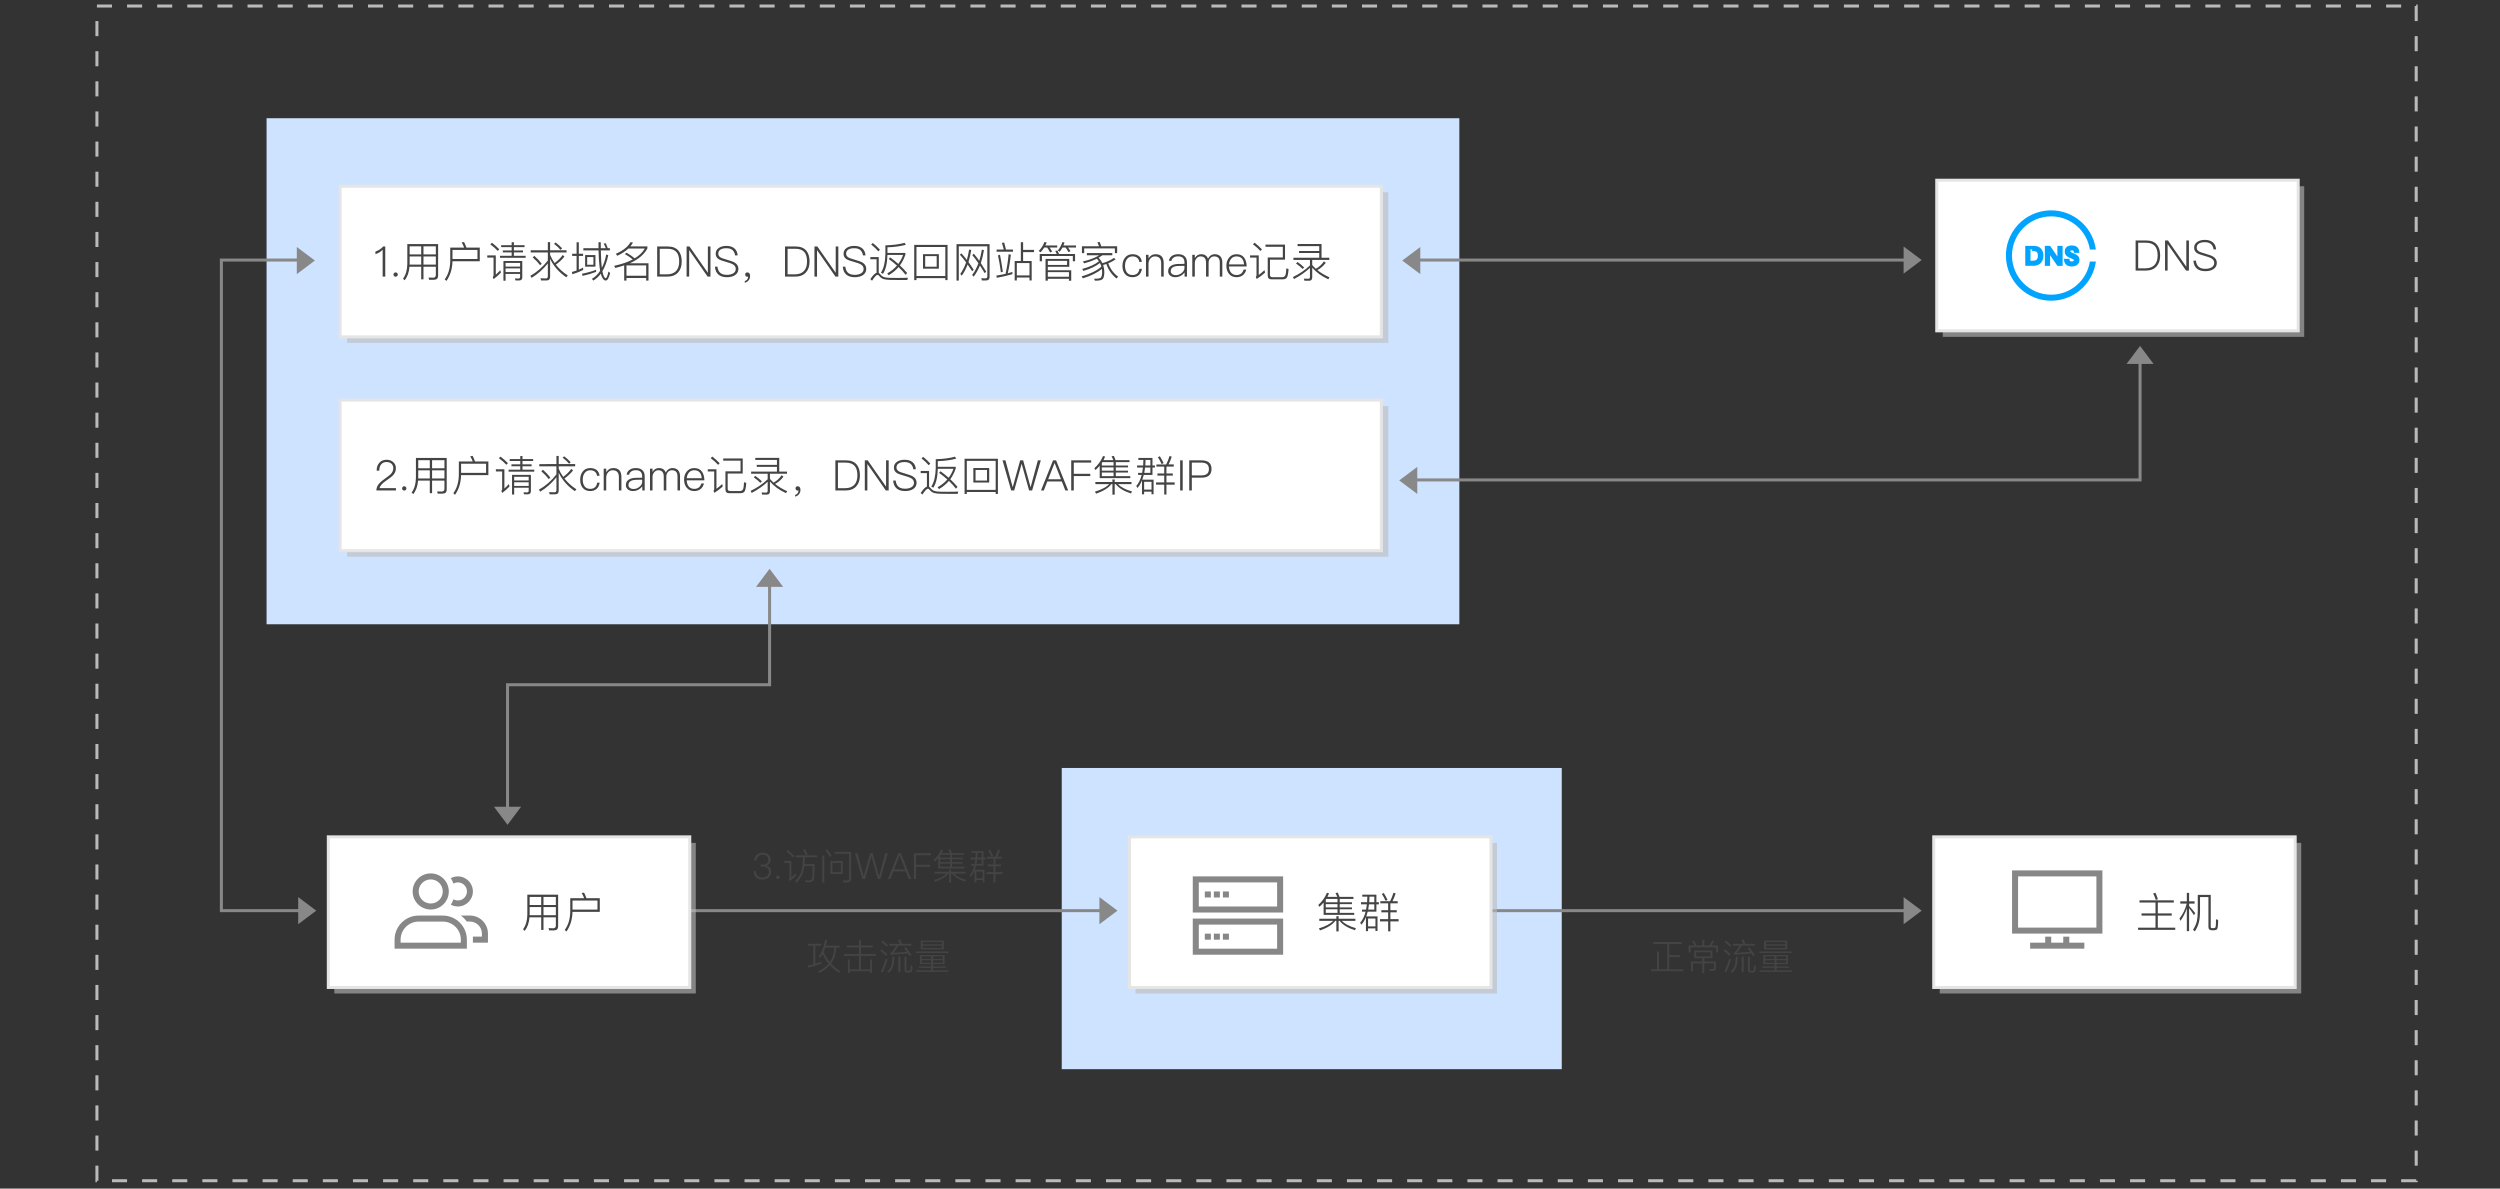 <?xml version="1.0" encoding="utf-8"?>
<!-- Generator: Adobe Illustrator 22.0.0, SVG Export Plug-In . SVG Version: 6.00 Build 0)  -->
<svg version="1.1" id="svgwrapper_svg" xmlns="http://www.w3.org/2000/svg" xmlns:xlink="http://www.w3.org/1999/xlink" x="0px"
	 y="0px" width="830px" height="394.611px" viewBox="0 0 830 394.611" style="enable-background:new 0 0 830 394.611;"
	 xml:space="preserve">
<rect x="0" y="0" width="830" height="394.611" fill="#333333" stroke="none"/>
<rect x="352.5" y="254.966" style="fill:#CEE3FF;" width="166" height="100"/>
<rect x="88.5" y="39.256" style="fill:#CEE3FF;" width="396" height="168"/>
<path style="display:none;fill:none;stroke:#999999;" d="M413.828,312.334l309.172-47"/>
<g id="Link10" transform="translate(0,0)">
	<path style="fill:none;stroke:#888888;" d="M228.5,302.336h71l0,0h70"/>
	<g transform="translate(0.5, 0)">
		<polygon style="fill:#888888;" points="364.5,306.836 370.5,302.336 364.5,297.836 		"/>
	</g>
	<path style="fill:none;stroke:#FF0000;stroke-width:15;stroke-opacity:0;" d="M228.5,302.336h71"/>
	<path style="fill:none;stroke:#FF0000;stroke-width:15;stroke-opacity:0;" d="M299.5,302.336h70"/>
</g>
<g id="Link11" transform="translate(0,0)">
	<path style="fill:none;stroke:#888888;" d="M494.5,302.336h71l0,0h71"/>
	<g transform="translate(0.5, 0)">
		<polygon style="fill:#888888;" points="631.5,306.836 637.5,302.336 631.5,297.836 		"/>
	</g>
	<path style="fill:none;stroke:#FF0000;stroke-width:15;stroke-opacity:0;" d="M494.5,302.336h71"/>
	<path style="fill:none;stroke:#FF0000;stroke-width:15;stroke-opacity:0;" d="M565.5,302.336h71"/>
</g>
<g id="Link8" transform="translate(0,0)">
	<path style="fill:none;stroke:#888888;" d="M102.5,86.336h-29v216h30"/>
	<g transform="translate(0.5, 0)">
		<polygon style="fill:#888888;" points="98.5,306.836 104.5,302.336 98.5,297.836 		"/>
	</g>
	<path style="fill:none;stroke:#FF0000;stroke-width:15;stroke-opacity:0;" d="M73.5,86.336"/>
	<path style="fill:none;stroke:#FF0000;stroke-width:15;stroke-opacity:0;" d="M73.5,86.336v216"/>
	<path style="fill:none;stroke:#FF0000;stroke-width:15;stroke-opacity:0;" d="M73.5,302.336h30"/>
</g>
<path style="fill:none;stroke:#888888;" d="M255.5,192.336v35h-87v45"/>
<g transform="translate(0, 0.5)">
	<polygon style="fill:#888888;" points="164,267.336 168.5,273.336 173,267.336 	"/>
</g>
<path style="fill:none;stroke:#FF0000;stroke-width:15;stroke-opacity:0;" d="M255.5,227.336h-87"/>
<path style="fill:none;stroke:#FF0000;stroke-width:15;stroke-opacity:0;" d="M168.5,227.336v45"/>
<g id="Link12" transform="translate(0,0)">
	<path style="fill:none;stroke:#888888;" d="M469.5,86.336h50h117"/>
	<path style="fill:none;stroke:#888888;" d="M402.5,86.336"/>
	<g transform="translate(0.5, 0)">
		<polygon style="fill:#888888;" points="631.5,90.836 637.5,86.336 631.5,81.836 		"/>
	</g>
	<path style="fill:none;stroke:#FF0000;stroke-width:15;stroke-opacity:0;" d="M402.5,86.336"/>
</g>
<path style="fill:none;stroke:#888888;" d="M468.5,159.336h242v-41"/>
<g transform="translate(0, -0.5)">
	<polygon style="fill:#888888;" points="715,121.336 710.5,115.336 706,121.336 	"/>
</g>
<path style="fill:none;stroke:#FF0000;stroke-width:15;stroke-opacity:0;" d="M710.5,157.336v-41"/>
<rect x="645" y="61.836" style="opacity:0.6;fill:#BBBBBB;enable-background:new    ;" width="120" height="50"/>
<rect x="643" y="59.836" style="fill:#FFFFFF;stroke:#E5E5E5;" width="120" height="50"/>
<path style="fill:#00A4FF;" d="M681,97.836c-7.18,0.008-13.007-5.805-13.015-12.985s5.805-13.007,12.985-13.015
	c6.413-0.008,11.874,4.663,12.86,11h2c-1.105-8.21-8.656-13.971-16.866-12.866s-13.971,8.656-12.866,16.866
	s8.656,13.971,16.866,12.866c6.697-0.901,11.965-6.169,12.866-12.866h-2C692.845,93.161,687.402,97.828,681,97.836z"/>
<g>
	<g>
		<path style="fill:#444444;" d="M712.58,79.835c1.555,0,2.732,0.462,3.516,1.4c0.715,0.841,1.079,2.045,1.079,3.6
			c0,1.527-0.406,2.731-1.204,3.614c-0.841,0.925-2.031,1.387-3.572,1.387h-3.376V79.835H712.58L712.58,79.835z M709.877,89.079
			h2.396c1.331,0,2.353-0.378,3.054-1.134c0.672-0.729,1.008-1.766,1.008-3.11c0-1.4-0.293-2.438-0.882-3.123
			c-0.645-0.757-1.653-1.121-2.997-1.121h-2.578L709.877,89.079L709.877,89.079z"/>
		<path style="fill:#444444;" d="M719.762,79.835l6.051,8.67h0.042v-8.67h0.868v10.001h-0.952l-6.079-8.74h-0.043v8.74h-0.854
			V79.835H719.762z"/>
		<path style="fill:#444444;" d="M734.631,80.437c0.659,0.532,1.037,1.317,1.121,2.354h-0.854c-0.112-0.784-0.406-1.373-0.882-1.779
			c-0.477-0.406-1.148-0.602-2.018-0.602c-0.812,0-1.443,0.14-1.905,0.42c-0.532,0.309-0.784,0.784-0.784,1.415
			c0,0.56,0.309,0.994,0.938,1.33c0.294,0.141,0.938,0.364,1.919,0.645c1.275,0.364,2.129,0.673,2.578,0.953
			c0.826,0.49,1.246,1.19,1.246,2.101c0,0.854-0.364,1.541-1.078,2.045c-0.688,0.477-1.598,0.715-2.732,0.715
			c-1.148,0-2.059-0.267-2.717-0.784c-0.757-0.603-1.177-1.514-1.261-2.718h0.841c0.098,0.938,0.42,1.639,0.98,2.101
			c0.504,0.406,1.219,0.617,2.143,0.617c0.883,0,1.598-0.183,2.143-0.519c0.533-0.351,0.812-0.826,0.812-1.415
			c0-0.687-0.35-1.219-1.021-1.597c-0.336-0.196-1.064-0.462-2.199-0.771c-1.191-0.336-1.961-0.603-2.298-0.799
			c-0.771-0.434-1.148-1.064-1.148-1.877c0-0.868,0.351-1.526,1.079-1.988c0.645-0.435,1.484-0.645,2.492-0.645
			C733.119,79.639,733.987,79.904,734.631,80.437z"/>
	</g>
</g>
<rect x="111" y="279.836" style="opacity:0.6;fill:#BBBBBB;enable-background:new    ;" width="120" height="50"/>
<rect x="109" y="277.836" style="fill:#FFFFFF;stroke:#E5E5E5;" width="120" height="50"/>
<g>
	<g>
		<path style="fill:#878787;" d="M143,291.966c2.209,0,4,1.791,4,4s-1.791,4-4,4s-4-1.791-4-4S140.791,291.966,143,291.966
			 M143,289.966c-3.314,0-6,2.686-6,6s2.686,6,6,6s6-2.686,6-6S146.314,289.966,143,289.966z"/>
		<path style="fill:#878787;" d="M147,305.966c3.314,0,6,2.686,6,6v1h-20v-1c0-3.314,2.686-6,6-6H147 M147,303.966h-8
			c-4.418,0-8,3.582-8,8v3h24v-3C155,307.547,151.418,303.966,147,303.966z"/>
		<path style="fill:#878787;" d="M156,303.956h-3c0.758,0.569,1.431,1.242,2,2h1c2.209,0,4,1.791,4,4v1h-3c0,0.33,0,0.66,0,1v1h5v-3
			C162,306.642,159.314,303.956,156,303.956z"/>
		<path style="fill:#878787;" d="M152,290.956c-0.814,0.005-1.615,0.211-2.33,0.6c0.367,0.558,0.662,1.159,0.88,1.79
			c1.441-0.817,3.272-0.311,4.089,1.131c0.817,1.441,0.311,3.272-1.131,4.089c-0.918,0.52-2.041,0.52-2.958,0
			c-0.218,0.631-0.513,1.232-0.88,1.79c0.715,0.389,1.516,0.595,2.33,0.6c2.761,0,5-2.239,5-5
			C157,293.194,154.761,290.956,152,290.956z"/>
	</g>
</g>
<g>
	<g>
		<path style="fill:#444444;" d="M174.205,309.055l-0.56-0.519c0.924-1.274,1.4-2.899,1.429-4.86v-6.64H185.3v10.478
			c0,0.91-0.462,1.373-1.373,1.373h-1.611l-0.196-0.742c0.56,0.027,1.078,0.042,1.555,0.042c0.574,0,0.868-0.322,0.868-0.953v-2.675
			h-4.104v4.174h-0.756v-4.174h-3.894C175.647,306.379,175.115,307.878,174.205,309.055z M175.844,303.62
			c0,0.069-0.014,0.14-0.014,0.224h3.852v-2.689h-3.838V303.62z M175.844,297.778v2.676h3.838v-2.676H175.844z M184.542,297.778
			h-4.104v2.676h4.104V297.778z M184.542,301.154h-4.104v2.689h4.104V301.154z"/>
		<path style="fill:#444444;" d="M188.064,309.265l-0.574-0.519c1.205-1.625,1.821-3.712,1.835-6.261v-4.272h4.623
			c-0.252-0.645-0.532-1.219-0.84-1.723l0.798-0.141c0.28,0.547,0.546,1.163,0.798,1.863h4.426v4.524h-9.062
			C190.012,305.259,189.339,307.443,188.064,309.265z M190.068,298.969v3.026h8.292v-3.026H190.068z"/>
	</g>
</g>
<rect x="377" y="279.836" style="opacity:0.6;fill:#BBBBBB;enable-background:new    ;" width="120" height="50"/>
<rect x="375" y="277.836" style="fill:#FFFFFF;stroke:#E5E5E5;" width="120" height="50"/>
<g>
	<g>
		<path style="fill:#878787;" d="M424,292.956v8h-26v-8H424 M426,290.956h-30v12h30V290.956z"/>
		<polygon style="fill:#878787;" points="402,295.966 400,295.966 400,297.966 402,297.966 		"/>
		<polygon style="fill:#878787;" points="405,295.966 403,295.966 403,297.966 405,297.966 		"/>
		<polygon style="fill:#878787;" points="408,295.966 406,295.966 406,297.966 408,297.966 		"/>
	</g>
</g>
<g>
	<g>
		<path style="fill:#444444;" d="M438.051,301.057l-0.393-0.603c1.289-1.148,2.241-2.493,2.886-4.048l0.7,0.182
			c-0.154,0.406-0.336,0.799-0.532,1.177h3.278c-0.197-0.477-0.393-0.896-0.603-1.274l0.757-0.141
			c0.195,0.42,0.392,0.896,0.574,1.415h4.622v0.672h-4.553v1.121h4.062v0.616h-4.062v1.093h4.062v0.616h-4.062v1.19h4.805v0.658
			h-10.155v-4.09C439.018,300.132,438.555,300.608,438.051,301.057z M438.009,305.734v-0.714h5.659v-0.841h0.756v0.841h5.575v0.714
			h-4.482c0.966,1.023,2.521,1.835,4.65,2.424l-0.336,0.687c-2.396-0.784-4.076-1.821-5.057-3.11h-0.351v3.488h-0.756v-3.489h-0.379
			c-0.868,1.233-2.549,2.283-5.028,3.166l-0.406-0.658c2.325-0.729,3.894-1.569,4.721-2.508L438.009,305.734L438.009,305.734z
			 M444.046,298.437h-3.726c-0.057,0.084-0.113,0.183-0.168,0.267v0.854h3.894V298.437z M444.046,300.174h-3.894v1.093h3.894
			V300.174z M444.046,301.883h-3.894v1.19h3.894V301.883z"/>
		<path style="fill:#444444;" d="M454.082,302.667c-0.141,0.561-0.309,1.093-0.49,1.583h3.74v4.847h-0.688v-0.868h-2.451v0.896h-0.7
			v-4.637c-0.406,0.994-0.91,1.835-1.513,2.507l-0.406-0.63c0.812-0.925,1.415-2.157,1.807-3.698h-1.19v-0.672h1.345
			c0.112-0.561,0.196-1.149,0.267-1.766h-1.947v-0.7h2.017c0.043-0.588,0.07-1.19,0.084-1.835h-1.68v-0.658h4.691v2.493h0.826v0.7
			h-0.826v2.438H454.082L454.082,302.667z M456.645,307.556v-2.605h-2.451v2.605H456.645z M454.236,301.995h2.03v-1.766h-1.751
			C454.445,300.846,454.348,301.435,454.236,301.995z M454.586,299.529h1.681v-1.835h-1.597
			C454.656,298.339,454.628,298.941,454.586,299.529z M458.27,299.907v-0.714h3.25c0.435-0.868,0.812-1.807,1.121-2.815l0.714,0.252
			c-0.321,0.98-0.673,1.835-1.05,2.563h1.723v0.714h-2.424v2.283h2.115v0.715h-2.115v2.255h2.731v0.743h-2.731v3.291h-0.742v-3.291
			h-2.703v-0.743h2.703v-2.255h-2.256v-0.715h2.256v-2.283H458.27z M460.665,298.759l-0.658,0.322
			c-0.392-0.868-0.798-1.625-1.247-2.297l0.645-0.309C459.853,297.176,460.273,297.933,460.665,298.759z"/>
	</g>
</g>
<rect x="644" y="279.836" style="opacity:0.6;fill:#BBBBBB;enable-background:new    ;" width="120" height="50"/>
<rect x="642" y="277.836" style="fill:#FFFFFF;stroke:#E5E5E5;" width="120" height="50"/>
<g>
	<g>
		<path style="fill:#878787;" d="M668,288.966v21h30v-21H668z M696,307.966h-26v-17h26V307.966z M687,310.966h-2v2h-4v-2h-2v2h-5v2
			h18v-2h-5V310.966z"/>
	</g>
</g>
<g>
	<g>
		<path style="fill:#444444;" d="M710.316,299.642V298.9h11.389v0.742h-5.309v3.6h4.622v0.729h-4.622v4.006h5.785v0.743H709.84
			v-0.743h5.785v-4.006h-4.636v-0.729h4.636v-3.6H710.316z M716.424,298.535l-0.686,0.252c-0.238-0.742-0.533-1.471-0.883-2.171
			l0.756-0.21C715.947,297.19,716.229,297.891,716.424,298.535z"/>
		<path style="fill:#444444;" d="M726.025,299.249v-2.815h0.757v2.815h1.821v0.743h-1.821v0.812c0.673,0.687,1.345,1.472,2.03,2.354
			l-0.434,0.673c-0.616-0.98-1.148-1.751-1.597-2.325v7.634h-0.757v-7.564c-0.518,1.541-1.219,2.928-2.115,4.146l-0.322-0.784
			c1.148-1.457,1.947-3.096,2.41-4.944h-2.144v-0.743h2.172V299.249z M729.373,305.763c0.183-0.896,0.281-2.017,0.281-3.39v-5.281
			h4.313v10.604c0,0.294,0.126,0.448,0.406,0.448h0.49c0.196,0,0.364-0.042,0.477-0.099c0.14-0.084,0.224-0.238,0.28-0.477
			c0.056-0.321,0.084-1.106,0.084-2.367l0.715,0.211c0,0.98-0.043,1.723-0.099,2.227c-0.056,0.505-0.196,0.841-0.435,1.022
			c-0.195,0.126-0.518,0.196-0.967,0.196h-0.546c-0.784,0-1.177-0.378-1.177-1.12v-9.918h-2.787v4.553
			c0,1.541-0.126,2.802-0.364,3.782c-0.253,1.064-0.7,2.087-1.358,3.067l-0.617-0.546
			C728.688,307.766,729.121,306.8,729.373,305.763z"/>
	</g>
</g>
<rect x="115.213" y="63.836" style="opacity:0.6;fill:#BBBBBB;enable-background:new    ;" width="345.701" height="50"/>
<rect x="112.914" y="61.836" style="fill:#FFFFFF;stroke:#E5E5E5;" width="345.701" height="50"/>
<g transform="translate(20 9)">
	<g style="enable-background:new    ;">
		<path style="fill:#444444;" d="M107.908,72.835v10.001h-0.869v-8.937c-0.644,0.7-1.443,1.19-2.395,1.471v-0.869
			c0.462-0.14,0.924-0.35,1.373-0.63c0.448-0.294,0.854-0.645,1.19-1.036H107.908z"/>
		<path style="fill:#444444;" d="M111.855,81.646c0.14,0.14,0.21,0.308,0.21,0.504s-0.07,0.378-0.21,0.519
			c-0.14,0.126-0.308,0.196-0.504,0.196c-0.21,0-0.378-0.07-0.504-0.196c-0.14-0.141-0.21-0.322-0.21-0.519s0.07-0.364,0.21-0.504
			c0.126-0.141,0.294-0.21,0.504-0.21C111.547,81.436,111.715,81.505,111.855,81.646z"/>
		<path style="fill:#444444;" d="M114.36,84.055l-0.56-0.519c0.924-1.274,1.4-2.899,1.429-4.86v-6.64h10.226v10.478
			c0,0.91-0.462,1.373-1.373,1.373h-1.611l-0.196-0.742c0.56,0.027,1.079,0.042,1.555,0.042c0.574,0,0.869-0.322,0.869-0.953v-2.675
			h-4.104v4.174h-0.756v-4.174h-3.894C115.803,81.379,115.271,82.878,114.36,84.055z M116,78.62c0,0.069-0.014,0.14-0.014,0.224
			h3.852v-2.689H116V78.62z M116,72.778v2.676h3.838v-2.676H116z M124.698,72.778h-4.104v2.676h4.104V72.778z M124.698,76.154
			h-4.104v2.689h4.104V76.154z"/>
		<path style="fill:#444444;" d="M128.22,84.265l-0.574-0.519c1.205-1.625,1.821-3.712,1.835-6.261v-4.272h4.623
			c-0.252-0.645-0.532-1.219-0.84-1.723l0.798-0.141c0.28,0.547,0.546,1.163,0.798,1.863h4.426v4.524h-9.062
			C130.167,80.259,129.495,82.443,128.22,84.265z M130.224,73.969v3.026h8.292v-3.026H130.224z"/>
		<path style="fill:#444444;" d="M144.602,75.79v6.388c0.477-0.42,0.967-0.91,1.499-1.471l0.196,0.812
			c-0.756,0.798-1.569,1.513-2.423,2.143l-0.294-0.687c0.182-0.168,0.28-0.35,0.28-0.546v-5.897h-2.087V75.79H144.602z
			 M145.764,73.773l-0.518,0.532c-0.616-0.687-1.429-1.415-2.465-2.186l0.532-0.519C144.279,72.33,145.092,73.045,145.764,73.773z
			 M150.611,71.42v0.994h3.544v0.645h-3.544v1.106h3.026v0.631h-3.026v1.135h3.908v0.658h-8.517v-0.658h3.866v-1.135h-2.928v-0.631
			h2.928v-1.106h-3.488v-0.645h3.488V71.42H150.611z M147.852,84.194h-0.714v-6.541h6.261v5.449c0,0.672-0.364,1.022-1.079,1.022
			h-1.177l-0.196-0.687l1.148,0.042c0.378,0,0.574-0.183,0.574-0.532v-1.009h-4.818L147.852,84.194L147.852,84.194z M152.67,78.298
			h-4.818v1.219h4.818V78.298z M147.852,81.323h4.818v-1.205h-4.818V81.323z"/>
		<path style="fill:#444444;" d="M161.879,74.081v-2.703h0.756v2.703h5.463v0.742h-5.463v0.799c0.392,0.952,0.896,1.863,1.499,2.703
			c1.064-0.771,1.961-1.652,2.689-2.661l0.574,0.519c-0.798,1.008-1.751,1.904-2.857,2.675c1.064,1.373,2.395,2.563,3.978,3.601
			L168,83.061c-2.409-1.64-4.202-3.685-5.365-6.122v5.981c0,0.784-0.392,1.19-1.148,1.19h-1.863l-0.168-0.729
			c0.616,0.028,1.205,0.057,1.765,0.057c0.434,0,0.658-0.238,0.658-0.715v-4.272c-1.513,1.92-3.306,3.517-5.393,4.791l-0.406-0.687
			c2.186-1.219,4.118-2.899,5.799-5.057v-2.676h-5.687V74.08L161.879,74.081L161.879,74.081z M159.848,78.55l-0.518,0.519
			c-0.616-0.827-1.429-1.695-2.465-2.605l0.532-0.519C158.377,76.813,159.19,77.682,159.848,78.55z M166.614,73.437l-0.518,0.532
			c-0.532-0.644-1.261-1.316-2.157-2.017l0.504-0.462C165.311,72.134,166.025,72.793,166.614,73.437z"/>
		<path style="fill:#444444;" d="M171.425,75.244v-3.811h0.743v3.811h1.415v0.729h-1.415v4.552c0.49-0.224,0.966-0.448,1.429-0.687
			v0.771c-1.093,0.589-2.283,1.064-3.558,1.443l-0.182-0.757c0.533-0.14,1.065-0.294,1.569-0.477v-4.846h-1.471v-0.729
			L171.425,75.244L171.425,75.244z M177.896,81.268c-1.373,0.532-2.872,0.98-4.482,1.33l-0.196-0.714
			c1.639-0.309,3.194-0.743,4.679-1.317v0.701H177.896z M178.709,73.409c-0.014-0.645-0.014-1.303-0.014-1.989h0.756
			c0,0.7,0,1.358,0.014,1.989h1.667c-0.224-0.561-0.448-1.079-0.701-1.541l0.672-0.112c0.238,0.477,0.462,1.037,0.672,1.653h0.715
			v0.729h-3.012c0.042,2.437,0.154,4.37,0.336,5.784c0.645-1.26,1.135-2.745,1.471-4.468l0.672,0.294
			c-0.462,2.129-1.121,3.908-1.961,5.309c0.308,1.499,0.672,2.27,1.093,2.312c0.308-0.056,0.616-0.784,0.91-2.213l0.575,0.462
			c-0.406,1.681-0.896,2.521-1.485,2.521c-0.448,0-0.84-0.364-1.191-1.093c-0.168-0.35-0.308-0.742-0.42-1.19
			c-0.729,0.98-1.555,1.737-2.494,2.297l-0.462-0.588c1.079-0.616,1.989-1.513,2.731-2.661c-0.084-0.421-0.14-0.854-0.196-1.303
			c-0.182-1.429-0.294-3.25-0.336-5.463h-5.043v-0.729L178.709,73.409L178.709,73.409z M177.687,75.692v3.852h-3.418v-3.852H177.687
			z M177.014,76.336h-2.073v2.563h2.073V76.336z"/>
		<path style="fill:#444444;" d="M187.988,84.152h-0.756V79.11c-0.924,0.308-1.919,0.602-2.956,0.854l-0.378-0.715
			c2.494-0.546,4.553-1.247,6.178-2.115c-0.645-0.561-1.541-1.162-2.662-1.807l0.658-0.406c1.149,0.687,2.017,1.303,2.634,1.849
			c1.541-0.925,2.661-2.017,3.362-3.25h-5.463c-0.938,0.896-2.157,1.695-3.67,2.396l-0.49-0.658
			c2.409-1.051,4.034-2.339,4.889-3.852l0.812,0.098c-0.238,0.448-0.518,0.868-0.854,1.289h5.645v0.686
			c-1.092,2.031-3.04,3.67-5.855,4.917h6.219v5.757h-0.771v-0.868h-6.542V84.152z M194.53,79.11h-6.542v3.432h6.542V79.11z"/>
		<path style="fill:#444444;" d="M201.736,72.835c1.555,0,2.731,0.462,3.516,1.4c0.714,0.841,1.079,2.045,1.079,3.6
			c0,1.527-0.406,2.731-1.205,3.614c-0.84,0.925-2.031,1.387-3.572,1.387h-3.376V72.835H201.736L201.736,72.835z M199.033,82.079
			h2.396c1.331,0,2.353-0.378,3.054-1.134c0.672-0.729,1.008-1.766,1.008-3.11c0-1.4-0.294-2.438-0.882-3.123
			c-0.645-0.757-1.653-1.121-2.998-1.121h-2.578L199.033,82.079L199.033,82.079z"/>
		<path style="fill:#444444;" d="M208.917,72.835l6.051,8.67h0.042v-8.67h0.868v10.001h-0.952l-6.08-8.74h-0.042v8.74h-0.854V72.835
			H208.917z"/>
		<path style="fill:#444444;" d="M223.787,73.437c0.659,0.532,1.037,1.317,1.121,2.354h-0.854c-0.112-0.784-0.406-1.373-0.882-1.779
			s-1.148-0.602-2.017-0.602c-0.812,0-1.443,0.14-1.905,0.42c-0.533,0.309-0.785,0.784-0.785,1.415c0,0.56,0.308,0.994,0.938,1.33
			c0.294,0.141,0.938,0.364,1.919,0.645c1.275,0.364,2.129,0.673,2.578,0.953c0.826,0.49,1.247,1.19,1.247,2.101
			c0,0.854-0.364,1.541-1.079,2.045c-0.687,0.477-1.597,0.715-2.731,0.715c-1.148,0-2.059-0.267-2.717-0.784
			c-0.757-0.603-1.177-1.514-1.261-2.718h0.84c0.098,0.938,0.42,1.639,0.98,2.101c0.504,0.406,1.219,0.617,2.143,0.617
			c0.883,0,1.597-0.183,2.143-0.519c0.533-0.351,0.812-0.826,0.812-1.415c0-0.687-0.35-1.219-1.022-1.597
			c-0.336-0.196-1.064-0.462-2.199-0.771c-1.19-0.336-1.961-0.603-2.297-0.799c-0.77-0.434-1.148-1.064-1.148-1.877
			c0-0.868,0.35-1.526,1.079-1.988c0.645-0.435,1.485-0.645,2.493-0.645C222.274,72.639,223.143,72.904,223.787,73.437z"/>
		<path style="fill:#444444;" d="M228.811,81.772c0.14,0.21,0.224,0.504,0.224,0.868c0,0.561-0.168,1.037-0.49,1.443
			c-0.322,0.392-0.742,0.658-1.274,0.798V84.32c0.364-0.111,0.644-0.308,0.84-0.588c0.196-0.252,0.28-0.546,0.28-0.883
			c-0.056,0.015-0.14,0.028-0.28,0.028c-0.196,0-0.364-0.07-0.504-0.21c-0.14-0.141-0.21-0.309-0.21-0.504
			c0-0.225,0.056-0.406,0.196-0.533c0.14-0.14,0.322-0.195,0.56-0.195C228.433,81.436,228.643,81.547,228.811,81.772z"/>
		<path style="fill:#444444;" d="M244.184,72.835c1.555,0,2.731,0.462,3.516,1.4c0.714,0.841,1.079,2.045,1.079,3.6
			c0,1.527-0.406,2.731-1.205,3.614c-0.84,0.925-2.031,1.387-3.572,1.387h-3.376V72.835H244.184L244.184,72.835z M241.48,82.079
			h2.396c1.331,0,2.353-0.378,3.054-1.134c0.672-0.729,1.008-1.766,1.008-3.11c0-1.4-0.294-2.438-0.882-3.123
			c-0.645-0.757-1.653-1.121-2.998-1.121h-2.578L241.48,82.079L241.48,82.079z"/>
		<path style="fill:#444444;" d="M251.365,72.835l6.051,8.67h0.042v-8.67h0.868v10.001h-0.952l-6.08-8.74h-0.042v8.74h-0.854V72.835
			H251.365z"/>
		<path style="fill:#444444;" d="M266.235,73.437c0.659,0.532,1.037,1.317,1.121,2.354h-0.854c-0.112-0.784-0.406-1.373-0.882-1.779
			s-1.148-0.602-2.017-0.602c-0.812,0-1.443,0.14-1.905,0.42c-0.532,0.309-0.784,0.784-0.784,1.415c0,0.56,0.308,0.994,0.938,1.33
			c0.294,0.141,0.938,0.364,1.919,0.645c1.275,0.364,2.129,0.673,2.578,0.953c0.826,0.49,1.247,1.19,1.247,2.101
			c0,0.854-0.364,1.541-1.079,2.045c-0.687,0.477-1.597,0.715-2.731,0.715c-1.148,0-2.059-0.267-2.717-0.784
			c-0.757-0.603-1.177-1.514-1.261-2.718h0.84c0.098,0.938,0.42,1.639,0.98,2.101c0.504,0.406,1.219,0.617,2.143,0.617
			c0.883,0,1.597-0.183,2.143-0.519c0.533-0.351,0.812-0.826,0.812-1.415c0-0.687-0.35-1.219-1.022-1.597
			c-0.336-0.196-1.064-0.462-2.199-0.771c-1.19-0.336-1.961-0.603-2.297-0.799c-0.77-0.434-1.148-1.064-1.148-1.877
			c0-0.868,0.35-1.526,1.079-1.988c0.645-0.435,1.485-0.645,2.493-0.645C264.722,72.639,265.591,72.904,266.235,73.437z"/>
		<path style="fill:#444444;" d="M275.503,83.929c-0.896-0.028-1.611-0.112-2.143-0.267c-0.546-0.168-1.037-0.518-1.471-1.051
			c-0.182-0.252-0.364-0.363-0.532-0.363c-0.378,0-0.995,0.644-1.835,1.946l-0.574-0.504c0.785-1.219,1.485-1.933,2.073-2.129
			v-4.482h-2.073V76.35h2.788v5.253c0.14,0.069,0.294,0.196,0.434,0.378c0.336,0.435,0.714,0.757,1.121,0.952
			c0.448,0.169,1.093,0.28,1.905,0.309c0.686,0.014,1.569,0.028,2.647,0.028c0.672,0,1.345-0.015,2.017-0.015
			c0.672-0.014,1.19-0.027,1.555-0.056l-0.182,0.757h-3.278C277.198,83.957,276.372,83.942,275.503,83.929z M272.142,73.913
			l-0.532,0.546c-0.588-0.728-1.387-1.484-2.381-2.283l0.532-0.504C270.713,72.429,271.497,73.171,272.142,73.913z M280.728,72.274
			c-1.821,0.49-3.852,0.771-6.093,0.826v1.877h5.953v0.547c-0.448,1.358-1.05,2.549-1.821,3.586
			c0.882,0.812,1.681,1.666,2.409,2.549l-0.504,0.589c-0.7-0.896-1.484-1.766-2.353-2.578c-0.911,1.064-2.003,1.976-3.292,2.704
			l-0.462-0.616c1.274-0.701,2.353-1.569,3.222-2.578c-0.84-0.756-1.737-1.484-2.718-2.185l0.448-0.547
			c0.981,0.7,1.877,1.415,2.718,2.172c0.672-0.896,1.205-1.892,1.597-2.984h-5.197c-0.07,2.773-0.56,4.861-1.485,6.275l-0.686-0.35
			c0.938-1.457,1.429-3.517,1.484-6.149v-2.956c2.508-0.069,4.637-0.35,6.402-0.84L280.728,72.274z"/>
		<path style="fill:#444444;" d="M294.588,83.999h-0.742V83.34h-9.581v0.659h-0.743V72.303h11.066V83.999z M293.846,82.64v-9.637
			h-9.581v9.637H293.846z M291.703,75.384v4.818h-5.267v-4.818H291.703z M290.974,76.028h-3.81v3.516h3.81V76.028z"/>
		<path style="fill:#444444;" d="M305.982,84.11l-0.196-0.742l1.387,0.042c0.406,0,0.616-0.21,0.616-0.63v-9.987h-9.469v11.374
			h-0.756V72.05h10.982v10.898c0,0.771-0.378,1.162-1.134,1.162L305.982,84.11L305.982,84.11z M301.248,78.815
			c-0.532,1.457-1.19,2.689-1.947,3.712l-0.49-0.588c0.785-1.093,1.429-2.367,1.933-3.838c-0.714-0.953-1.4-1.808-2.059-2.535
			l0.477-0.477c0.56,0.588,1.176,1.331,1.835,2.213c0.308-1.064,0.546-2.213,0.742-3.445l0.714,0.126
			c-0.238,1.484-0.546,2.829-0.924,4.034c0.56,0.756,1.135,1.61,1.737,2.549l-0.504,0.49
			C302.243,80.244,301.738,79.502,301.248,78.815z M305.338,79.138c-0.588,1.457-1.289,2.689-2.101,3.727l-0.477-0.589
			c0.841-1.093,1.527-2.396,2.073-3.88c-0.7-1.022-1.373-1.919-2.031-2.703l0.49-0.477c0.561,0.645,1.177,1.429,1.821,2.367
			c0.364-1.12,0.644-2.354,0.854-3.684l0.714,0.126c-0.266,1.597-0.616,3.025-1.051,4.314c0.561,0.84,1.163,1.793,1.793,2.857
			l-0.504,0.504C306.375,80.776,305.843,79.922,305.338,79.138z"/>
		<path style="fill:#444444;" d="M316.117,82.023c-1.597,0.477-3.32,0.883-5.169,1.205l-0.182-0.729
			c1.064-0.168,2.101-0.364,3.082-0.589c0.462-2.031,0.798-4.188,1.009-6.485l0.742,0.099c-0.224,2.241-0.574,4.313-1.022,6.205
			c0.518-0.141,1.037-0.294,1.541-0.448L316.117,82.023L316.117,82.023z M313.245,73.843c-0.196-0.812-0.406-1.54-0.63-2.199
			l0.771-0.126c0.196,0.673,0.406,1.457,0.602,2.325h2.325v0.729h-5.435v-0.729H313.245L313.245,73.843z M312.937,81.239
			l-0.645,0.168c-0.252-1.947-0.574-3.824-0.966-5.617l0.658-0.224C312.334,77.219,312.657,79.11,312.937,81.239z M319.674,71.406
			v2.549h3.628v0.757h-3.628v2.941h2.844v6.457h-0.729v-0.966h-4.202v0.98h-0.714v-6.472h2.045v-6.247L319.674,71.406
			L319.674,71.406L319.674,71.406z M321.79,82.43v-4.09h-4.202v4.09C317.588,82.43,321.79,82.43,321.79,82.43z"/>
		<path style="fill:#444444;" d="M325.48,74.754l-0.644-0.406c0.868-0.896,1.513-1.892,1.919-2.998l0.742,0.154
			c-0.14,0.336-0.28,0.672-0.434,0.994h3.936v0.687h-2.535c0.364,0.49,0.644,0.938,0.854,1.358l-0.687,0.267
			c-0.28-0.561-0.616-1.093-0.98-1.625h-0.967C326.334,73.745,325.928,74.277,325.48,74.754z M336.924,77.737h-0.743v-1.751h-10.253
			v1.751h-0.742v-2.409h5.659c-0.168-0.379-0.336-0.715-0.504-1.022l0.742-0.141c0.182,0.336,0.35,0.729,0.504,1.163h5.337V77.737z
			 M335.005,79.586h-7.13v1.135h7.774v3.474h-0.756v-0.63h-7.018v0.616h-0.756v-7.214h7.886L335.005,79.586L335.005,79.586z
			 M334.263,78.956v-1.345h-6.387v1.345H334.263z M334.893,82.878v-1.526h-7.018v1.526H334.893z M331.839,74.571l-0.644-0.42
			c0.686-0.826,1.19-1.751,1.513-2.788l0.714,0.154c-0.112,0.336-0.238,0.673-0.364,0.98h4.188v0.687h-2.647
			c0.336,0.448,0.602,0.854,0.798,1.247l-0.687,0.238c-0.266-0.505-0.574-1.009-0.938-1.485h-1.037
			C332.47,73.689,332.176,74.151,331.839,74.571z"/>
		<path style="fill:#444444;" d="M346.246,78.97c0.238,0.7,0.364,1.443,0.392,2.255c0,1.093-0.154,1.85-0.434,2.27
			c-0.308,0.448-1.037,0.687-2.213,0.687h-0.49l-0.252-0.658h0.645c0.854-0.015,1.4-0.141,1.625-0.393
			c0.252-0.322,0.393-0.952,0.393-1.905c-0.014-0.336-0.042-0.644-0.084-0.938c-1.555,1.275-3.67,2.312-6.332,3.124l-0.378-0.658
			c2.858-0.841,5.029-1.905,6.542-3.208c-0.112-0.448-0.28-0.854-0.476-1.232c-1.345,1.078-3.194,1.961-5.519,2.634l-0.364-0.659
			c2.409-0.658,4.258-1.498,5.547-2.535c-0.21-0.308-0.434-0.603-0.686-0.868c-0.154,0.084-0.308,0.154-0.448,0.224
			c-1.009,0.463-2.27,0.911-3.782,1.331l-0.406-0.63c1.387-0.322,2.605-0.715,3.656-1.163c0.644-0.28,1.232-0.588,1.765-0.91h-4.104
			v-0.715h8.446v0.715h-3.25c-0.448,0.308-0.882,0.588-1.303,0.84c0.532,0.547,0.953,1.149,1.261,1.793
			c1.373-0.364,2.661-0.952,3.866-1.751l0.518,0.505c-0.756,0.518-1.569,0.952-2.438,1.303c0.672,1.849,1.765,3.319,3.278,4.412
			l-0.532,0.63c-1.583-1.26-2.704-2.857-3.362-4.818C346.96,78.773,346.61,78.886,346.246,78.97z M345.615,72.75h5.281v2.298h-0.756
			v-1.583h-10.184v1.583H339.2V72.75h5.673c-0.168-0.476-0.35-0.896-0.532-1.288l0.771-0.126
			C345.293,71.756,345.461,72.218,345.615,72.75z"/>
		<path style="fill:#444444;" d="M358.103,76.028c0.546,0.42,0.882,1.064,0.995,1.933h-0.84c-0.098-0.616-0.336-1.064-0.729-1.372
			c-0.392-0.309-0.911-0.463-1.541-0.463c-0.756,0-1.373,0.295-1.821,0.883c-0.448,0.561-0.659,1.316-0.659,2.255
			c0,0.925,0.21,1.667,0.63,2.214c0.42,0.546,1.037,0.826,1.835,0.826c1.345,0,2.115-0.687,2.325-2.06h0.826
			c-0.14,0.911-0.49,1.611-1.037,2.088c-0.532,0.462-1.247,0.7-2.115,0.7c-1.065,0-1.905-0.364-2.494-1.093
			c-0.56-0.672-0.826-1.568-0.826-2.676c0-1.092,0.28-2.003,0.854-2.717c0.603-0.771,1.429-1.149,2.479-1.149
			C356.856,75.397,357.556,75.608,358.103,76.028z"/>
		<path style="fill:#444444;" d="M366.349,78.382v4.454h-0.84v-4.398c0-1.541-0.687-2.312-2.059-2.312
			c-0.588,0-1.065,0.21-1.457,0.631c-0.42,0.42-0.644,0.994-0.686,1.709v4.37h-0.841v-7.242h0.841v1.191
			c0.252-0.435,0.574-0.771,0.98-1.023s0.868-0.364,1.373-0.364C365.453,75.397,366.349,76.393,366.349,78.382z"/>
		<path style="fill:#444444;" d="M373.433,76.225c0.42,0.462,0.644,1.106,0.644,1.947v4.664h-0.798v-1.387
			c-0.294,0.42-0.687,0.784-1.163,1.064c-0.588,0.336-1.219,0.519-1.905,0.519c-0.7,0-1.274-0.183-1.695-0.532
			c-0.462-0.364-0.686-0.854-0.686-1.443c0-0.84,0.336-1.456,1.022-1.849c0.588-0.378,1.443-0.574,2.535-0.574l1.849-0.028v-0.434
			c0-1.373-0.7-2.06-2.101-2.06c-0.588,0-1.064,0.112-1.443,0.364c-0.42,0.266-0.687,0.645-0.798,1.148l-0.827-0.056
			c0.14-0.729,0.504-1.289,1.093-1.653c0.518-0.35,1.19-0.519,2.017-0.519C372.186,75.397,372.942,75.664,373.433,76.225z
			 M371.429,79.292c-1.835,0.014-2.746,0.603-2.746,1.751c0,0.393,0.154,0.7,0.462,0.938s0.729,0.364,1.233,0.364
			c0.728,0,1.4-0.252,1.989-0.757c0.575-0.476,0.869-1.008,0.869-1.568v-0.757L371.429,79.292z"/>
		<path style="fill:#444444;" d="M381.048,76.883c0.252-0.49,0.574-0.854,0.966-1.106c0.364-0.252,0.812-0.379,1.317-0.379
			c0.756,0,1.373,0.238,1.821,0.715c0.435,0.477,0.659,1.135,0.659,1.989v4.734h-0.84v-4.622c0-0.687-0.14-1.205-0.42-1.541
			c-0.308-0.364-0.798-0.547-1.443-0.547c-0.532,0-0.966,0.196-1.316,0.603c-0.364,0.393-0.533,0.883-0.533,1.499v4.608h-0.854
			v-4.622c0-1.401-0.602-2.088-1.807-2.088c-0.546,0-0.995,0.21-1.359,0.659c-0.378,0.434-0.56,0.966-0.56,1.597v4.454h-0.841
			v-7.242h0.841v1.093c0.518-0.868,1.218-1.289,2.101-1.289C379.928,75.397,380.684,75.889,381.048,76.883z"/>
		<path style="fill:#444444;" d="M393.074,76.561c0.504,0.687,0.785,1.653,0.827,2.899h-5.883c0.042,0.883,0.28,1.583,0.714,2.087
			c0.448,0.505,1.037,0.757,1.793,0.757c0.659,0,1.191-0.183,1.597-0.519c0.336-0.294,0.588-0.714,0.771-1.274h0.854
			c-0.168,0.7-0.491,1.274-0.967,1.723c-0.588,0.532-1.331,0.799-2.255,0.799c-1.022,0-1.835-0.351-2.437-1.037
			c-0.63-0.7-0.938-1.639-0.938-2.787c0-1.064,0.294-1.947,0.896-2.676c0.616-0.756,1.429-1.135,2.451-1.135
			C391.646,75.397,392.5,75.776,393.074,76.561z M388.788,76.869c-0.434,0.49-0.687,1.12-0.756,1.904h4.987
			c-0.14-1.765-0.98-2.647-2.507-2.647C389.797,76.126,389.222,76.364,388.788,76.869z"/>
		<path style="fill:#444444;" d="M397.903,75.79v6.5c0.588-0.435,1.219-0.967,1.905-1.598l0.196,0.812
			c-0.869,0.799-1.807,1.499-2.788,2.115l-0.294-0.672c0.154-0.168,0.238-0.337,0.238-0.505v-5.911h-2.143v-0.742L397.903,75.79
			L397.903,75.79z M398.967,73.801l-0.518,0.532c-0.616-0.7-1.443-1.456-2.479-2.241l0.546-0.518
			C397.482,72.316,398.295,73.059,398.967,73.801z M407.26,83.116c-0.252,0.42-0.756,0.63-1.513,0.63h-3.614
			c-0.841,0-1.247-0.434-1.247-1.303v-5.967h5.015v-3.544h-5.757v-0.729h6.485v5.001h-5v5.001c0,0.532,0.252,0.812,0.771,0.826
			h3.222c0.56,0,0.938-0.21,1.106-0.616c0.168-0.364,0.28-1.148,0.336-2.325l0.742,0.237
			C407.708,81.772,407.526,82.696,407.26,83.116z"/>
		<path style="fill:#444444;" d="M418.752,72.008v4.566h2.578v0.715h-5.673v1.694c0.364,0.448,0.771,0.854,1.205,1.247
			c1.037-0.561,1.947-1.387,2.703-2.465l0.589,0.49c-0.798,1.05-1.724,1.849-2.788,2.409c1.135,0.924,2.48,1.736,4.021,2.409
			l-0.392,0.658c-2.242-1.036-4.021-2.325-5.337-3.866v3.222c0,0.742-0.336,1.121-0.995,1.121h-1.597l-0.168-0.715
			c0.532,0.028,1.022,0.057,1.499,0.057c0.336,0,0.504-0.225,0.504-0.645v-2.97c-1.471,1.387-3.25,2.633-5.323,3.726l-0.308-0.7
			c2.171-1.051,4.048-2.325,5.631-3.838v-1.835h-5.491v-0.715h8.573v-1.568h-6.71v-0.673h6.71v-1.625h-7.186v-0.7L418.752,72.008
			L418.752,72.008z M412.981,79.796l-0.504,0.505c-0.546-0.574-1.274-1.177-2.199-1.821l0.519-0.49
			C411.665,78.606,412.393,79.208,412.981,79.796z"/>
	</g>
</g>
<g id="RectEndPoint6" transform="translate(120,232)">
	<rect x="-4.787" y="-97.164" style="opacity:0.6;fill:#BBBBBB;enable-background:new    ;" width="345.701" height="50"/>
	<rect x="-7.086" y="-99.164" style="fill:#FFFFFF;stroke:#E5E5E5;" width="345.701" height="50"/>
	<g transform="translate(20 9)">
		<g>
			<g style="enable-background:new    ;">
				<path style="fill:#444444;" d="M-9.444-87.577c0.588,0.519,0.882,1.205,0.882,2.073s-0.336,1.652-0.995,2.354
					c-0.322,0.336-1.008,0.868-2.073,1.597c-1.429,0.967-2.213,1.835-2.367,2.605h5.449v0.784h-6.5c0-0.841,0.322-1.639,0.995-2.381
					c0.406-0.463,1.106-1.037,2.101-1.724c0.868-0.616,1.429-1.064,1.695-1.33c0.546-0.589,0.826-1.233,0.826-1.919
					c0-0.659-0.21-1.177-0.616-1.541s-0.953-0.546-1.639-0.546c-0.729,0-1.303,0.238-1.723,0.729
					c-0.448,0.49-0.672,1.205-0.672,2.129h-0.868c0-1.12,0.308-2.003,0.924-2.647c0.588-0.644,1.373-0.966,2.353-0.966
					C-10.775-88.361-10.033-88.109-9.444-87.577z"/>
				<path style="fill:#444444;" d="M-5.289-79.354c0.14,0.14,0.21,0.308,0.21,0.504s-0.07,0.378-0.21,0.519
					c-0.14,0.126-0.308,0.196-0.504,0.196c-0.21,0-0.378-0.07-0.504-0.196c-0.14-0.141-0.21-0.322-0.21-0.519s0.07-0.364,0.21-0.504
					c0.126-0.141,0.294-0.21,0.504-0.21C-5.597-79.564-5.429-79.495-5.289-79.354z"/>
				<path style="fill:#444444;" d="M-2.784-76.945l-0.56-0.519c0.924-1.274,1.4-2.899,1.429-4.86v-6.64H8.311v10.478
					c0,0.91-0.462,1.373-1.373,1.373H5.327l-0.196-0.742c0.56,0.027,1.078,0.042,1.555,0.042c0.574,0,0.868-0.322,0.868-0.953
					v-2.675H3.45v4.174H2.693v-4.174h-3.894C-1.341-79.621-1.873-78.122-2.784-76.945z M-1.145-82.38
					c0,0.069-0.014,0.14-0.014,0.224h3.852v-2.689h-3.838C-1.145-84.845-1.145-82.38-1.145-82.38z M-1.145-88.222v2.676h3.838
					v-2.676H-1.145z M7.554-88.222H3.45v2.676h4.104V-88.222z M7.554-84.846H3.45v2.689h4.104V-84.846z"/>
				<path style="fill:#444444;" d="M11.076-76.735l-0.574-0.519c1.205-1.625,1.821-3.712,1.835-6.261v-4.272h4.623
					c-0.252-0.645-0.532-1.219-0.84-1.723l0.798-0.141c0.28,0.547,0.546,1.163,0.798,1.863h4.426v4.524H13.08
					C13.023-80.741,12.351-78.557,11.076-76.735z M13.08-87.031v3.026h8.292v-3.026H13.08z"/>
				<path style="fill:#444444;" d="M27.458-85.21v6.388c0.476-0.42,0.967-0.91,1.499-1.471l0.196,0.812
					c-0.756,0.798-1.569,1.513-2.423,2.143l-0.294-0.687c0.182-0.168,0.28-0.35,0.28-0.546v-5.897h-2.087v-0.742H27.458z
					 M28.62-87.227l-0.518,0.532c-0.617-0.687-1.429-1.415-2.465-2.186l0.532-0.519C27.135-88.67,27.948-87.955,28.62-87.227z
					 M33.467-89.58v0.994h3.544v0.645h-3.544v1.106h3.026v0.631h-3.026v1.135h3.908v0.658h-8.517v-0.658h3.866v-1.135h-2.928v-0.631
					h2.928v-1.106h-3.488v-0.645h3.488v-0.994H33.467z M30.708-76.806h-0.714v-6.541h6.261v5.449c0,0.672-0.364,1.022-1.079,1.022
					h-1.177l-0.196-0.687l1.148,0.042c0.378,0,0.574-0.183,0.574-0.532v-1.009h-4.818L30.708-76.806L30.708-76.806z M35.526-82.702
					h-4.818v1.219h4.818V-82.702z M30.708-79.677h4.818v-1.205h-4.818V-79.677z"/>
				<path style="fill:#444444;" d="M44.735-86.919v-2.703h0.756v2.703h5.463v0.742h-5.463v0.799
					c0.392,0.952,0.896,1.863,1.499,2.703c1.064-0.771,1.961-1.652,2.689-2.661l0.574,0.519c-0.798,1.008-1.751,1.904-2.857,2.675
					c1.064,1.373,2.395,2.563,3.978,3.601l-0.519,0.603c-2.409-1.64-4.202-3.685-5.365-6.122v5.981c0,0.784-0.392,1.19-1.148,1.19
					H42.48l-0.168-0.729c0.616,0.028,1.205,0.057,1.765,0.057c0.434,0,0.658-0.238,0.658-0.715v-4.272
					c-1.513,1.92-3.306,3.517-5.393,4.791l-0.406-0.687c2.186-1.219,4.119-2.899,5.799-5.057v-2.676h-5.687v-0.742H44.735z
					 M42.704-82.45l-0.518,0.519c-0.616-0.827-1.429-1.695-2.465-2.605l0.532-0.519C41.233-84.187,42.046-83.318,42.704-82.45z
					 M49.47-87.563l-0.518,0.532c-0.532-0.644-1.261-1.316-2.157-2.017l0.504-0.462C48.167-88.866,48.882-88.207,49.47-87.563z"/>
				<path style="fill:#444444;" d="M58.063-84.972c0.546,0.42,0.882,1.064,0.995,1.933h-0.84c-0.098-0.616-0.336-1.064-0.729-1.372
					c-0.392-0.309-0.911-0.463-1.541-0.463c-0.756,0-1.373,0.295-1.821,0.883c-0.448,0.561-0.658,1.316-0.658,2.255
					c0,0.925,0.21,1.667,0.63,2.214c0.42,0.546,1.037,0.826,1.835,0.826c1.345,0,2.115-0.687,2.326-2.06h0.826
					c-0.14,0.911-0.49,1.611-1.037,2.088c-0.532,0.462-1.247,0.7-2.115,0.7c-1.064,0-1.905-0.364-2.493-1.093
					c-0.56-0.672-0.826-1.568-0.826-2.676c0-1.092,0.28-2.003,0.854-2.717c0.602-0.771,1.429-1.149,2.479-1.149
					C56.816-85.603,57.517-85.392,58.063-84.972z"/>
				<path style="fill:#444444;" d="M66.31-82.618v4.454h-0.84v-4.398c0-1.541-0.687-2.312-2.059-2.312
					c-0.588,0-1.064,0.21-1.457,0.631c-0.42,0.42-0.644,0.994-0.686,1.709v4.37h-0.841v-7.242h0.841v1.191
					c0.252-0.435,0.574-0.771,0.98-1.023s0.868-0.364,1.373-0.364C65.413-85.603,66.31-84.607,66.31-82.618z"/>
				<path style="fill:#444444;" d="M73.393-84.775c0.42,0.462,0.644,1.106,0.644,1.947v4.664h-0.798v-1.387
					c-0.294,0.42-0.687,0.784-1.163,1.064c-0.588,0.336-1.219,0.519-1.905,0.519c-0.7,0-1.274-0.183-1.695-0.532
					c-0.462-0.364-0.686-0.854-0.686-1.443c0-0.84,0.336-1.456,1.022-1.849c0.588-0.378,1.443-0.574,2.535-0.574l1.849-0.028v-0.434
					c0-1.373-0.7-2.06-2.101-2.06c-0.588,0-1.064,0.112-1.443,0.364c-0.42,0.266-0.687,0.645-0.798,1.148l-0.827-0.056
					c0.14-0.729,0.504-1.289,1.093-1.653c0.518-0.35,1.19-0.519,2.017-0.519C72.146-85.603,72.902-85.336,73.393-84.775z
					 M71.39-81.708c-1.835,0.014-2.745,0.603-2.745,1.751c0,0.393,0.154,0.7,0.462,0.938c0.308,0.238,0.729,0.364,1.233,0.364
					c0.728,0,1.4-0.252,1.989-0.757c0.574-0.476,0.869-1.008,0.869-1.568v-0.757L71.39-81.708z"/>
				<path style="fill:#444444;" d="M81.009-84.117c0.252-0.49,0.574-0.854,0.967-1.106c0.364-0.252,0.812-0.379,1.316-0.379
					c0.756,0,1.373,0.238,1.821,0.715c0.434,0.477,0.658,1.135,0.658,1.989v4.734h-0.84v-4.622c0-0.687-0.14-1.205-0.42-1.541
					c-0.308-0.364-0.798-0.547-1.443-0.547c-0.532,0-0.966,0.196-1.317,0.603c-0.364,0.393-0.532,0.883-0.532,1.499v4.608h-0.854
					v-4.622c0-1.401-0.602-2.088-1.807-2.088c-0.546,0-0.995,0.21-1.359,0.659c-0.378,0.434-0.56,0.966-0.56,1.597v4.454h-0.841
					v-7.242h0.841v1.093c0.518-0.868,1.218-1.289,2.101-1.289C79.888-85.603,80.645-85.111,81.009-84.117z"/>
				<path style="fill:#444444;" d="M93.035-84.439c0.504,0.687,0.784,1.653,0.826,2.899h-5.883c0.042,0.883,0.28,1.583,0.714,2.087
					c0.448,0.505,1.037,0.757,1.793,0.757c0.659,0,1.191-0.183,1.597-0.519c0.336-0.294,0.588-0.714,0.771-1.274h0.854
					c-0.168,0.7-0.49,1.274-0.966,1.723c-0.588,0.532-1.331,0.799-2.255,0.799c-1.022,0-1.835-0.351-2.437-1.037
					c-0.63-0.7-0.938-1.639-0.938-2.787c0-1.064,0.294-1.947,0.896-2.676c0.616-0.756,1.429-1.135,2.451-1.135
					C91.606-85.603,92.46-85.224,93.035-84.439z M88.749-84.131c-0.434,0.49-0.687,1.12-0.756,1.904h4.987
					c-0.14-1.765-0.98-2.647-2.507-2.647C89.757-84.874,89.183-84.636,88.749-84.131z"/>
				<path style="fill:#444444;" d="M97.863-85.21v6.5c0.588-0.435,1.219-0.967,1.905-1.598l0.196,0.812
					c-0.869,0.799-1.807,1.499-2.788,2.115l-0.294-0.672c0.154-0.168,0.238-0.337,0.238-0.505v-5.911h-2.144v-0.742L97.863-85.21
					L97.863-85.21z M98.928-87.199l-0.518,0.532c-0.617-0.7-1.443-1.456-2.479-2.241l0.546-0.518
					C97.443-88.684,98.255-87.941,98.928-87.199z M107.22-77.884c-0.252,0.42-0.756,0.63-1.513,0.63h-3.614
					c-0.841,0-1.247-0.434-1.247-1.303v-5.967h5.015v-3.544h-5.757v-0.729h6.485v5.001h-5v5.001c0,0.532,0.252,0.812,0.771,0.826
					h3.222c0.56,0,0.938-0.21,1.106-0.616c0.168-0.364,0.28-1.148,0.336-2.325l0.742,0.237
					C107.668-79.228,107.486-78.304,107.22-77.884z"/>
				<path style="fill:#444444;" d="M118.713-88.992v4.566h2.578v0.715h-5.673v1.694c0.364,0.448,0.771,0.854,1.205,1.247
					c1.037-0.561,1.947-1.387,2.704-2.465l0.588,0.49c-0.798,1.05-1.723,1.849-2.788,2.409c1.135,0.924,2.479,1.736,4.02,2.409
					l-0.392,0.658c-2.241-1.036-4.02-2.325-5.337-3.866v3.222c0,0.742-0.336,1.121-0.995,1.121h-1.597l-0.168-0.715
					c0.532,0.028,1.022,0.057,1.499,0.057c0.336,0,0.504-0.225,0.504-0.645v-2.97c-1.471,1.387-3.25,2.633-5.323,3.726l-0.308-0.7
					c2.171-1.051,4.048-2.325,5.631-3.838v-1.835h-5.491v-0.715h8.572v-1.568h-6.709v-0.673h6.709v-1.625h-7.186v-0.7
					L118.713-88.992L118.713-88.992z M112.942-81.204l-0.504,0.505c-0.546-0.574-1.274-1.177-2.199-1.821l0.519-0.49
					C111.625-82.395,112.354-81.792,112.942-81.204z"/>
				<path style="fill:#444444;" d="M125.527-79.228c0.14,0.21,0.224,0.504,0.224,0.868c0,0.561-0.168,1.037-0.49,1.443
					c-0.322,0.392-0.742,0.658-1.274,0.798v-0.561c0.364-0.111,0.644-0.308,0.84-0.588c0.196-0.252,0.28-0.546,0.28-0.883
					c-0.056,0.015-0.14,0.028-0.28,0.028c-0.196,0-0.364-0.07-0.504-0.21c-0.14-0.141-0.21-0.309-0.21-0.504
					c0-0.225,0.056-0.406,0.196-0.533c0.14-0.14,0.322-0.195,0.56-0.195C125.149-79.564,125.359-79.453,125.527-79.228z"/>
				<path style="fill:#444444;" d="M140.9-88.165c1.555,0,2.731,0.462,3.516,1.4c0.714,0.841,1.079,2.045,1.079,3.6
					c0,1.527-0.406,2.731-1.205,3.614c-0.84,0.925-2.031,1.387-3.572,1.387h-3.376v-10.001H140.9z M138.196-78.921h2.396
					c1.331,0,2.353-0.378,3.054-1.134c0.672-0.729,1.008-1.766,1.008-3.11c0-1.4-0.294-2.438-0.882-3.123
					c-0.645-0.757-1.653-1.121-2.998-1.121h-2.578L138.196-78.921L138.196-78.921z"/>
				<path style="fill:#444444;" d="M148.081-88.165l6.051,8.67h0.042v-8.67h0.868v10.001h-0.952l-6.08-8.74h-0.042v8.74h-0.854
					v-10.001H148.081z"/>
				<path style="fill:#444444;" d="M162.951-87.563c0.659,0.532,1.037,1.317,1.121,2.354h-0.854
					c-0.112-0.784-0.406-1.373-0.882-1.779s-1.148-0.602-2.017-0.602c-0.812,0-1.443,0.14-1.905,0.42
					c-0.532,0.309-0.784,0.784-0.784,1.415c0,0.56,0.308,0.994,0.938,1.33c0.294,0.141,0.938,0.364,1.919,0.645
					c1.275,0.364,2.129,0.673,2.578,0.953c0.826,0.49,1.247,1.19,1.247,2.101c0,0.854-0.364,1.541-1.079,2.045
					c-0.687,0.477-1.597,0.715-2.731,0.715c-1.148,0-2.059-0.267-2.717-0.784c-0.757-0.603-1.177-1.514-1.261-2.718h0.84
					c0.098,0.938,0.42,1.639,0.98,2.101c0.504,0.406,1.219,0.617,2.143,0.617c0.883,0,1.597-0.183,2.143-0.519
					c0.533-0.351,0.812-0.826,0.812-1.415c0-0.687-0.35-1.219-1.022-1.597c-0.336-0.196-1.064-0.462-2.199-0.771
					c-1.19-0.336-1.961-0.603-2.297-0.799c-0.77-0.434-1.148-1.064-1.148-1.877c0-0.868,0.35-1.526,1.079-1.988
					c0.645-0.435,1.485-0.645,2.493-0.645C161.438-88.361,162.307-88.096,162.951-87.563z"/>
				<path style="fill:#444444;" d="M172.219-77.071c-0.896-0.028-1.611-0.112-2.143-0.267c-0.546-0.168-1.037-0.518-1.471-1.051
					c-0.182-0.252-0.364-0.363-0.532-0.363c-0.378,0-0.995,0.644-1.835,1.946l-0.574-0.504c0.785-1.219,1.485-1.933,2.073-2.129
					v-4.482h-2.073v-0.729h2.788v5.253c0.14,0.069,0.294,0.196,0.434,0.378c0.336,0.435,0.714,0.757,1.121,0.952
					c0.448,0.169,1.093,0.28,1.905,0.309c0.686,0.014,1.569,0.028,2.647,0.028c0.672,0,1.345-0.015,2.017-0.015
					c0.672-0.014,1.19-0.027,1.555-0.056l-0.182,0.757h-3.278C173.914-77.043,173.087-77.058,172.219-77.071z M168.857-87.087
					l-0.532,0.546c-0.588-0.728-1.387-1.484-2.381-2.283l0.532-0.504C167.429-88.571,168.213-87.829,168.857-87.087z
					 M177.444-88.726c-1.821,0.49-3.852,0.771-6.093,0.826v1.877h5.953v0.547c-0.448,1.358-1.05,2.549-1.821,3.586
					c0.882,0.812,1.681,1.666,2.409,2.549l-0.504,0.589c-0.7-0.896-1.484-1.766-2.353-2.578c-0.911,1.064-2.003,1.976-3.292,2.704
					l-0.462-0.616c1.274-0.701,2.353-1.569,3.222-2.578c-0.84-0.756-1.737-1.484-2.718-2.185l0.448-0.547
					c0.981,0.7,1.877,1.415,2.718,2.172c0.672-0.896,1.205-1.892,1.597-2.984h-5.197c-0.07,2.773-0.56,4.861-1.485,6.275
					l-0.686-0.35c0.938-1.457,1.429-3.517,1.484-6.149v-2.956c2.508-0.069,4.637-0.35,6.402-0.84L177.444-88.726z"/>
				<path style="fill:#444444;" d="M191.304-77.001h-0.742v-0.659h-9.581v0.659h-0.743v-11.696h11.066V-77.001z M190.562-78.36
					v-9.637h-9.581v9.637H190.562z M188.418-85.616v4.818h-5.267v-4.818H188.418z M187.69-84.972h-3.81v3.516h3.81V-84.972z"/>
				<path style="fill:#444444;" d="M193.804-88.165l2.395,8.853h0.042l2.451-8.853h0.995l2.451,8.853h0.042l2.396-8.853h0.966
					l-2.872,10.001h-1.008l-2.452-8.797h-0.042l-2.451,8.797h-1.009l-2.872-10.001H193.804z"/>
				<path style="fill:#444444;" d="M210.62-88.165l4.006,10.001h-0.938l-1.163-2.983h-4.819l-1.163,2.983h-0.938l4.006-10.001
					H210.62z M212.245-81.876l-2.101-5.365h-0.042l-2.115,5.365H212.245z"/>
				<path style="fill:#444444;" d="M222.269-88.165v0.756h-5.771v3.712h5.477v0.757h-5.477v4.776h-0.854v-10.001
					C215.644-88.165,222.269-88.165,222.269-88.165z"/>
				<path style="fill:#444444;" d="M223.708-84.943l-0.393-0.603c1.289-1.148,2.241-2.493,2.886-4.048l0.7,0.182
					c-0.154,0.406-0.336,0.799-0.532,1.177h3.278c-0.196-0.477-0.392-0.896-0.603-1.274l0.757-0.141
					c0.196,0.42,0.392,0.896,0.574,1.415h4.623v0.672h-4.553v1.121h4.062v0.616h-4.062v1.093h4.062v0.616h-4.062v1.19h4.805v0.658
					h-10.155v-4.09C224.674-85.868,224.211-85.392,223.708-84.943z M223.665-80.266v-0.714h5.659v-0.841h0.756v0.841h5.575v0.714
					h-4.482c0.966,1.023,2.521,1.835,4.65,2.424l-0.336,0.687c-2.396-0.784-4.076-1.821-5.057-3.11h-0.351v3.488h-0.756v-3.489
					h-0.378c-0.869,1.233-2.549,2.283-5.029,3.166l-0.406-0.658c2.325-0.729,3.894-1.569,4.721-2.508
					C228.231-80.266,223.665-80.266,223.665-80.266z M229.703-87.563h-3.726c-0.056,0.084-0.112,0.183-0.168,0.267v0.854h3.894
					V-87.563z M229.703-85.826h-3.894v1.093h3.894V-85.826z M229.703-84.117h-3.894v1.19h3.894V-84.117z"/>
				<path style="fill:#444444;" d="M239.738-83.333c-0.14,0.561-0.308,1.093-0.49,1.583h3.74v4.847h-0.687v-0.868h-2.451v0.896
					h-0.701v-4.637c-0.406,0.994-0.91,1.835-1.513,2.507l-0.406-0.63c0.812-0.925,1.415-2.157,1.807-3.698h-1.191v-0.672h1.345
					c0.112-0.561,0.196-1.149,0.266-1.766h-1.947v-0.7h2.017c0.042-0.588,0.07-1.19,0.084-1.835h-1.681v-0.658h4.692v2.493h0.826
					v0.7h-0.826v2.438C242.622-83.333,239.738-83.333,239.738-83.333z M242.302-78.444v-2.605h-2.451v2.605H242.302z
					 M239.893-84.005h2.031v-1.766h-1.751C240.103-85.154,240.004-84.565,239.893-84.005z M240.243-86.471h1.681v-1.835h-1.597
					C240.312-87.661,240.285-87.059,240.243-86.471z M243.927-86.093v-0.714h3.25c0.435-0.868,0.812-1.807,1.121-2.815l0.714,0.252
					c-0.322,0.98-0.672,1.835-1.05,2.563h1.723v0.714h-2.423v2.283h2.115v0.715h-2.115v2.255h2.732v0.743h-2.732v3.291h-0.742
					v-3.291h-2.704v-0.743h2.704v-2.255h-2.255v-0.715h2.255v-2.283H243.927z M246.322-87.241l-0.658,0.322
					c-0.392-0.868-0.798-1.625-1.247-2.297l0.645-0.309C245.51-88.824,245.93-88.067,246.322-87.241z"/>
				<path style="fill:#444444;" d="M252.66-88.165v10.001h-0.854v-10.001H252.66z"/>
				<path style="fill:#444444;" d="M258.892-88.165c2.213,0,3.333,0.952,3.333,2.871c0,1.919-1.121,2.886-3.348,2.886h-3.194v4.244
					h-0.854v-10.001H258.892z M255.684-83.165h3.152c0.868,0,1.499-0.182,1.919-0.532c0.392-0.35,0.603-0.882,0.603-1.597
					c0-0.714-0.21-1.232-0.603-1.568c-0.42-0.364-1.064-0.547-1.919-0.547h-3.152V-83.165z"/>
			</g>
		</g>
	</g>
</g>
<g id="Textbasic14" transform="translate(274.5,377)">
	<g>
		<g transform="translate(0 0)">
			<g style="enable-background:new    ;">
				<path style="fill:#444444;" d="M-19.387-93.271c0.48,0.42,0.72,0.983,0.72,1.679c0,0.983-0.468,1.632-1.391,1.943
					c0.492,0.155,0.875,0.407,1.151,0.756c0.276,0.348,0.419,0.768,0.419,1.271c0,0.768-0.276,1.403-0.803,1.896
					c-0.54,0.479-1.235,0.731-2.087,0.731c-0.768,0-1.403-0.204-1.907-0.6c-0.624-0.479-0.959-1.212-1.031-2.171h0.744
					c0.036,0.731,0.288,1.283,0.768,1.667c0.384,0.312,0.852,0.468,1.415,0.468c0.66,0,1.188-0.191,1.595-0.563
					c0.384-0.372,0.576-0.84,0.576-1.403c0-0.54-0.192-0.96-0.552-1.271s-0.839-0.456-1.451-0.456h-0.755v-0.6h0.684
					c0.611,0,1.079-0.144,1.415-0.42c0.312-0.287,0.48-0.684,0.48-1.211c0-0.504-0.168-0.911-0.492-1.224
					c-0.348-0.312-0.828-0.468-1.427-0.468s-1.08,0.168-1.427,0.517c-0.36,0.335-0.576,0.803-0.648,1.427h-0.731
					c0.072-0.804,0.372-1.439,0.888-1.907c0.492-0.455,1.127-0.684,1.919-0.684S-19.879-93.691-19.387-93.271z"/>
				<path style="fill:#444444;" d="M-15.821-86.184c0.12,0.12,0.18,0.264,0.18,0.432s-0.06,0.324-0.18,0.444
					c-0.12,0.107-0.264,0.168-0.432,0.168c-0.18,0-0.324-0.061-0.432-0.168c-0.12-0.12-0.18-0.276-0.18-0.444s0.06-0.312,0.18-0.432
					c0.108-0.12,0.252-0.18,0.432-0.18C-16.085-86.363-15.941-86.304-15.821-86.184z"/>
				<path style="fill:#444444;" d="M-11.754-91.173v5.457c0.432-0.359,0.912-0.804,1.427-1.319l0.18,0.695
					c-0.696,0.696-1.439,1.319-2.231,1.871l-0.264-0.587c0.156-0.145,0.24-0.288,0.24-0.456v-5.025h-1.739v-0.636
					C-14.141-91.173-11.754-91.173-11.754-91.173z M-10.782-92.804l-0.444,0.456c-0.552-0.624-1.271-1.296-2.183-2.003l0.444-0.42
					C-12.102-94.123-11.37-93.464-10.782-92.804z M-3.19-93.02v0.636h-4.102c-0.024,0.503-0.048,1.247-0.096,2.23v0.036h3.322
					c-0.024,2.494-0.096,4.138-0.24,4.929c-0.168,0.696-0.648,1.056-1.439,1.08c-0.384,0-0.828-0.013-1.331-0.036l-0.192-0.6
					c0.576,0.023,1.055,0.048,1.451,0.048c0.528-0.024,0.852-0.312,0.959-0.876c0.084-0.659,0.132-1.967,0.132-3.922h-2.723
					c-0.12,1.02-0.348,1.943-0.684,2.783c-0.456,0.995-1.104,1.919-1.919,2.758l-0.478-0.442c0.983-1.067,1.631-2.062,1.967-2.998
					c0.312-0.924,0.504-1.955,0.552-3.095c0.024-0.863,0.048-1.487,0.06-1.895h-2.363v-0.636C-10.314-93.02-3.19-93.02-3.19-93.02z
					 M-6.369-93.296l-0.588,0.216c-0.264-0.611-0.576-1.211-0.959-1.799l0.636-0.168C-6.896-94.411-6.584-93.823-6.369-93.296z"/>
				<path style="fill:#444444;" d="M-0.833-92.948v8.972h-0.66v-8.972H-0.833z M1.613-92.828l-0.587,0.312
					c-0.468-0.84-0.983-1.596-1.547-2.243l0.6-0.264C0.654-94.351,1.17-93.619,1.613-92.828z M5.308-91.137v4.306H1.229v-4.306
					H5.308z M4.672-90.525H1.865v3.059h2.807V-90.525z M5.5-84.049l-0.18-0.623l1.367,0.023c0.48,0,0.732-0.3,0.732-0.888v-8.012
					h-4.75v-0.636h5.409v8.828c0,0.863-0.432,1.307-1.271,1.307L5.5-84.049L5.5-84.049z"/>
				<path style="fill:#444444;" d="M10.184-93.728l2.051,7.58h0.036l2.099-7.58h0.852l2.099,7.58h0.036l2.051-7.58h0.828
					l-2.458,8.563h-0.864l-2.099-7.532h-0.036l-2.099,7.532h-0.864l-2.458-8.563H10.184z"/>
				<path style="fill:#444444;" d="M24.593-93.728l3.43,8.563H27.22l-0.996-2.555h-4.126l-0.995,2.555H20.3l3.43-8.563H24.593z
					 M25.985-88.343l-1.799-4.593H24.15l-1.811,4.593C22.339-88.343,25.985-88.343,25.985-88.343z"/>
				<path style="fill:#444444;" d="M34.576-93.728v0.647h-4.941v3.179h4.689v0.647h-4.689v4.09h-0.731v-8.563
					C28.904-93.728,34.576-93.728,34.576-93.728z"/>
				<path style="fill:#444444;" d="M35.815-90.969l-0.336-0.516c1.104-0.983,1.919-2.135,2.471-3.467l0.6,0.156
					c-0.132,0.348-0.288,0.684-0.456,1.008H40.9c-0.168-0.408-0.336-0.768-0.516-1.092L41.031-95
					c0.168,0.36,0.336,0.768,0.492,1.212h3.958v0.575h-3.898v0.96h3.478v0.527h-3.478v0.936h3.478v0.527h-3.478v1.02h4.114v0.564
					h-8.695v-3.503C36.643-91.761,36.247-91.353,35.815-90.969z M35.779-86.963v-0.612h4.845v-0.719h0.647v0.719h4.773v0.612h-3.838
					c0.828,0.875,2.159,1.571,3.982,2.074L45.9-84.301c-2.051-0.672-3.49-1.559-4.33-2.662h-0.3v2.986h-0.647v-2.986h-0.324
					c-0.744,1.056-2.183,1.955-4.306,2.71l-0.348-0.563c1.991-0.623,3.334-1.343,4.042-2.146L35.779-86.963L35.779-86.963z
					 M40.948-93.212h-3.19c-0.048,0.072-0.096,0.156-0.144,0.229v0.731h3.334V-93.212z M40.948-91.725h-3.334v0.936h3.334V-91.725z
					 M40.948-90.262h-3.334v1.02h3.334V-90.262z"/>
				<path style="fill:#444444;" d="M49.554-89.59c-0.12,0.479-0.264,0.936-0.42,1.355h3.202v4.149h-0.587v-0.743H49.65v0.768h-0.6
					v-3.97c-0.348,0.852-0.779,1.571-1.295,2.146l-0.348-0.54c0.696-0.791,1.211-1.847,1.547-3.166h-1.02v-0.575h1.151
					c0.096-0.48,0.168-0.983,0.228-1.512h-1.667v-0.6h1.727c0.036-0.504,0.06-1.02,0.072-1.571h-1.439v-0.563h4.018v2.135h0.708v0.6
					h-0.708v2.087C52.024-89.59,49.554-89.59,49.554-89.59z M51.749-85.404v-2.23H49.65v2.23H51.749z M49.686-90.165h1.739v-1.512
					h-1.499C49.866-91.148,49.782-90.645,49.686-90.165z M49.986-92.276h1.439v-1.571h-1.367
					C50.046-93.296,50.022-92.78,49.986-92.276z M53.14-91.952v-0.612h2.782c0.372-0.743,0.696-1.547,0.959-2.41l0.612,0.216
					c-0.276,0.84-0.576,1.571-0.899,2.194h1.475v0.612h-2.075v1.955h1.811v0.611h-1.811v1.931h2.338v0.636h-2.338v2.818h-0.636
					v-2.818h-2.315v-0.636h2.315v-1.931h-1.931v-0.611h1.931v-1.955C55.358-91.952,53.14-91.952,53.14-91.952z M55.191-92.936
					l-0.563,0.275c-0.336-0.743-0.684-1.391-1.067-1.967l0.551-0.264C54.495-94.291,54.855-93.644,55.191-92.936z"/>
			</g>
		</g>
	</g>
</g>
<g id="Textbasic15" transform="translate(286.5,407)">
	<rect x="-19" y="-99.164" style="fill:#CEE3FF;fill-opacity:0;" width="80" height="20"/>
	<g transform="translate(0 0)">
		<g>
			<g style="enable-background:new    ;">
				<path style="fill:#444444;" d="M-18.28-93.044v-0.647h4.39v0.647h-1.931v6.021c0.696-0.216,1.367-0.455,2.015-0.719v0.659
					c-1.368,0.54-2.843,0.995-4.426,1.355l-0.156-0.647c0.66-0.133,1.307-0.288,1.931-0.456v-6.213H-18.28z M-10.617-87.107
					c0.888,0.984,1.919,1.848,3.106,2.615l-0.42,0.491c-1.199-0.779-2.219-1.643-3.082-2.603c-0.888,1.056-2.063,1.932-3.502,2.627
					l-0.348-0.563c1.439-0.66,2.591-1.5,3.454-2.519c-0.815-0.996-1.487-2.075-1.991-3.238c-0.264,0.479-0.552,0.899-0.864,1.283
					l-0.408-0.504c1.043-1.344,1.751-3.166,2.111-5.469l0.636,0.119c-0.12,0.648-0.252,1.26-0.396,1.836h4.534v0.635h-1.127
					C-8.985-90.333-9.561-88.57-10.617-87.107z M-13.063-90.98c0.504,1.247,1.188,2.387,2.051,3.418
					c0.935-1.344,1.439-2.95,1.487-4.834h-2.986C-12.68-91.893-12.859-91.413-13.063-90.98z"/>
				<path style="fill:#444444;" d="M-1.339-93.08v-1.774h0.671v1.774h3.946v0.612h-3.945v2.206h4.929v0.624h-4.929v4.474h3.046
					v-3.286h0.612v4.474H2.379v-0.588h-6.752v0.588h-0.612v-4.474h0.612v3.286h3.035v-4.474h-4.917v-0.624h4.917v-2.206h-4.006
					v-0.612C-5.344-93.08-1.339-93.08-1.339-93.08z"/>
				<path style="fill:#444444;" d="M8.106-90.105l-0.468,0.456c-0.468-0.552-1.104-1.14-1.907-1.764l0.468-0.443
					C6.967-91.269,7.603-90.681,8.106-90.105z M8.19-88.475c-0.48,1.535-1.008,2.986-1.607,4.342l-0.587-0.263
					c0.624-1.403,1.175-2.83,1.631-4.294L8.19-88.475z M8.334-93.164l-0.468,0.468c-0.456-0.503-1.067-1.02-1.835-1.57l0.456-0.444
					C7.219-94.195,7.831-93.68,8.334-93.164z M10.421-89.386c-0.048,1.56-0.204,2.698-0.468,3.43
					c-0.288,0.768-0.779,1.416-1.451,1.955l-0.408-0.516c0.6-0.479,1.02-1.043,1.271-1.715c0.24-0.672,0.372-1.715,0.419-3.154
					C9.784-89.386,10.421-89.386,10.421-89.386z M9.066-90.597c0.048-0.024,0.096-0.036,0.132-0.061
					c0.479-0.3,1.104-1.091,1.871-2.374H8.814v-0.601h3.454c-0.18-0.479-0.384-0.923-0.6-1.331l0.66-0.12
					c0.216,0.433,0.408,0.912,0.587,1.451h3.202v0.601H11.74c-0.624,1.115-1.175,1.906-1.643,2.386
					c1.511-0.096,3.01-0.216,4.498-0.384c-0.264-0.384-0.563-0.779-0.888-1.175l0.516-0.336c0.803,0.983,1.415,1.847,1.847,2.591
					l-0.54,0.371c-0.168-0.3-0.36-0.6-0.564-0.911c-1.751,0.192-3.67,0.336-5.757,0.456L9.066-90.597z M12.4-89.386v5.146h-0.66
					v-5.146H12.4z M14.727-84.108c-0.611,0-0.912-0.288-0.912-0.864v-4.401h0.624v4.306c0,0.229,0.096,0.348,0.288,0.36h0.612
					c0.24-0.013,0.384-0.132,0.432-0.372c0.048-0.288,0.072-0.768,0.072-1.439l0.576,0.216c0,0.996-0.072,1.607-0.204,1.835
					c-0.132,0.216-0.42,0.336-0.852,0.36L14.727-84.108L14.727-84.108z"/>
				<path style="fill:#444444;" d="M28.346-91.113v0.504H17.647v-0.504H28.346z M27.099-89.926v3.011h-3.79v0.779h4.149v0.468
					h-4.149v0.815h5.037v0.528H17.647v-0.528h5.014v-0.815h-4.102v-0.468h4.102v-0.779h-3.742v-3.011H27.099z M26.847-94.723v2.902
					h-7.664v-2.902H26.847z M22.661-88.606v-0.888h-3.13v0.888H22.661z M22.661-88.198h-3.13v0.852h3.13V-88.198z M26.223-93.487
					v-0.804h-6.417v0.804H26.223z M26.223-93.067h-6.417v0.815h6.417V-93.067z M23.309-88.606h3.178v-0.888h-3.178V-88.606z
					 M26.487-88.198h-3.178v0.852h3.178V-88.198z"/>
			</g>
		</g>
	</g>
</g>
<g>
	<path style="fill:#00A4FF;stroke:#00A4FF;stroke-miterlimit:10;" d="M672.883,82.119h1.994c0.655,0,1.167,0.066,1.536,0.198
		s0.68,0.361,0.933,0.685c0.38,0.485,0.57,1.107,0.57,1.866c0,0.812-0.217,1.482-0.652,2.011c-0.476,0.584-1.242,0.875-2.296,0.875
		h-2.085V82.119z M673.627,82.817v4.241h1.239c1.475,0,2.213-0.724,2.213-2.172c0-0.741-0.185-1.27-0.556-1.59
		c-0.37-0.319-0.986-0.479-1.848-0.479C674.675,82.817,673.627,82.817,673.627,82.817z"/>
	<path style="fill:#00A4FF;stroke:#00A4FF;stroke-miterlimit:10;" d="M684.296,82.119v5.637h-0.975l-3.192-4.637v4.637h-0.743
		v-5.637h0.983l3.183,4.65v-4.65H684.296z"/>
	<path style="fill:#00A4FF;stroke:#00A4FF;stroke-miterlimit:10;" d="M689.784,83.453h-0.797c-0.105-0.559-0.468-0.838-1.09-0.838
		c-0.319,0-0.578,0.078-0.776,0.234s-0.297,0.358-0.297,0.609c0,0.347,0.311,0.652,0.933,0.917l0.793,0.334
		c0.498,0.212,0.845,0.433,1.041,0.663c0.195,0.23,0.293,0.532,0.293,0.907c0,0.526-0.186,0.939-0.559,1.239
		c-0.373,0.3-0.887,0.45-1.543,0.45c-1.187,0-1.861-0.513-2.023-1.54h0.859l0.012,0.07c0.11,0.537,0.511,0.805,1.202,0.805
		c0.355,0,0.646-0.084,0.874-0.254c0.227-0.169,0.34-0.387,0.34-0.654c0-0.369-0.311-0.684-0.933-0.946l-0.71-0.297
		c-0.52-0.22-0.885-0.45-1.097-0.69c-0.21-0.24-0.316-0.548-0.316-0.925c0-1.032,0.628-1.548,1.883-1.548
		c1.137,0,1.773,0.473,1.908,1.42L689.784,83.453z"/>
</g>
<g>
	<g>
		<path style="fill:#878787;" d="M424,306.966v8h-26v-8H424 M426,304.966h-30v12h30V304.966z"/>
		<polygon style="fill:#878787;" points="402,309.976 400,309.976 400,311.976 402,311.976 		"/>
		<polygon style="fill:#878787;" points="405,309.976 403,309.976 403,311.976 405,311.976 		"/>
		<polygon style="fill:#878787;" points="408,309.976 406,309.976 406,311.976 408,311.976 		"/>
	</g>
</g>
<g id="Textbasic15_1_" transform="translate(286.5,407)">
	<rect x="261" y="-99.164" style="fill:#CEE3FF;fill-opacity:0;" width="80" height="20"/>
	<g transform="translate(0 0)">
		<g>
			<g style="enable-background:new    ;">
				<path style="fill:#444444;" d="M262.391-93.607v-0.636h9.428v0.636h-4.162v3.718h3.562v0.636h-3.562v4.054h4.666v0.636h-10.639
					v-0.636h1.955v-5.889h0.647v5.889h2.734v-8.407L262.391-93.607L262.391-93.607z"/>
				<path style="fill:#444444;" d="M279.32-94.999v1.896h1.691c0.408-0.54,0.744-1.104,1.02-1.703l0.611,0.204
					c-0.312,0.6-0.623,1.091-0.947,1.499h2.171v2.303h-0.647v-1.68h-8.443v1.691h-0.648v-2.314h1.967
					c-0.228-0.504-0.516-0.972-0.863-1.403l0.624-0.228c0.312,0.455,0.612,0.995,0.888,1.631h1.931v-1.896H279.32z M275.998-88.894
					v-2.507h6.021v2.507h-2.699v1.127h3.85v2.171c0,0.636-0.336,0.959-0.982,0.959h-0.984l-0.18-0.623l0.947,0.036
					c0.36,0,0.553-0.181,0.553-0.517v-1.427h-3.203v3.214h-0.647v-3.214h-3.13v2.614h-0.637v-3.214h3.767v-1.127h-2.676V-88.894z
					 M281.383-90.849h-4.749v1.403h4.749V-90.849z"/>
				<path style="fill:#444444;" d="M288.106-90.105l-0.468,0.456c-0.468-0.552-1.104-1.14-1.907-1.764l0.468-0.443
					C286.967-91.269,287.603-90.681,288.106-90.105z M288.19-88.475c-0.479,1.535-1.008,2.986-1.607,4.342l-0.587-0.264
					c0.623-1.403,1.175-2.83,1.631-4.294L288.19-88.475z M288.334-93.164l-0.468,0.468c-0.456-0.503-1.067-1.02-1.835-1.57
					l0.456-0.444C287.219-94.195,287.83-93.68,288.334-93.164z M290.421-89.386c-0.048,1.56-0.204,2.698-0.468,3.43
					c-0.287,0.768-0.779,1.416-1.451,1.955l-0.408-0.516c0.6-0.479,1.02-1.043,1.271-1.715c0.24-0.672,0.372-1.715,0.42-3.154
					C289.785-89.386,290.421-89.386,290.421-89.386z M289.066-90.597c0.047-0.024,0.096-0.036,0.131-0.061
					c0.48-0.3,1.104-1.091,1.871-2.374h-2.254v-0.601h3.453c-0.18-0.479-0.383-0.923-0.6-1.331l0.66-0.12
					c0.216,0.433,0.408,0.912,0.588,1.451h3.201v0.601h-4.377c-0.623,1.115-1.176,1.906-1.643,2.386
					c1.511-0.096,3.01-0.216,4.497-0.384c-0.264-0.384-0.563-0.779-0.888-1.175l0.516-0.336c0.804,0.983,1.416,1.847,1.848,2.591
					l-0.54,0.371c-0.168-0.3-0.36-0.6-0.563-0.911c-1.752,0.192-3.67,0.336-5.758,0.456L289.066-90.597z M292.4-89.386v5.146h-0.66
					v-5.146H292.4z M294.727-84.108c-0.611,0-0.912-0.288-0.912-0.864v-4.401h0.625v4.306c0,0.229,0.096,0.348,0.287,0.36h0.611
					c0.24-0.013,0.385-0.132,0.432-0.372c0.049-0.288,0.072-0.768,0.072-1.439l0.576,0.216c0,0.996-0.072,1.607-0.204,1.835
					c-0.132,0.216-0.42,0.336-0.852,0.36L294.727-84.108L294.727-84.108L294.727-84.108z"/>
				<path style="fill:#444444;" d="M308.346-91.113v0.504h-10.698v-0.504H308.346z M307.099-89.926v3.011h-3.79v0.779h4.149v0.468
					h-4.149v0.815h5.037v0.528h-10.698v-0.528h5.014v-0.815h-4.103v-0.468h4.103v-0.779h-3.742v-3.011H307.099z M306.847-94.723
					v2.902h-7.664v-2.902H306.847z M302.661-88.606v-0.888h-3.13v0.888H302.661z M302.661-88.198h-3.13v0.852h3.13V-88.198z
					 M306.223-93.487v-0.804h-6.416v0.804H306.223z M306.223-93.067h-6.416v0.815h6.416V-93.067z M303.309-88.606h3.178v-0.888
					h-3.178V-88.606z M306.486-88.198h-3.178v0.852h3.178V-88.198z"/>
			</g>
		</g>
	</g>
</g>
<g transform="translate(0, 0.5)">
	<polygon style="fill:#888888;" points="251,194.336 255.5,188.336 260,194.336 	"/>
</g>
<g transform="translate(0, 0.5)">
	<polygon style="fill:#888888;" points="98.539,90.5 104.539,86 98.539,81.5 	"/>
</g>
<g transform="translate(0, 0.5)">
	<polygon style="fill:#888888;" points="471.539,90.5 465.539,86 471.539,81.5 	"/>
</g>
<g transform="translate(0, 0.5)">
	<polygon style="fill:#888888;" points="470.539,163.5 464.539,159 470.539,154.5 	"/>
</g>
<path style="fill:none;stroke:#BABABA;stroke-dasharray:5;" d="M32.179,2h770v390h-770L32.179,2"/>
</svg>
